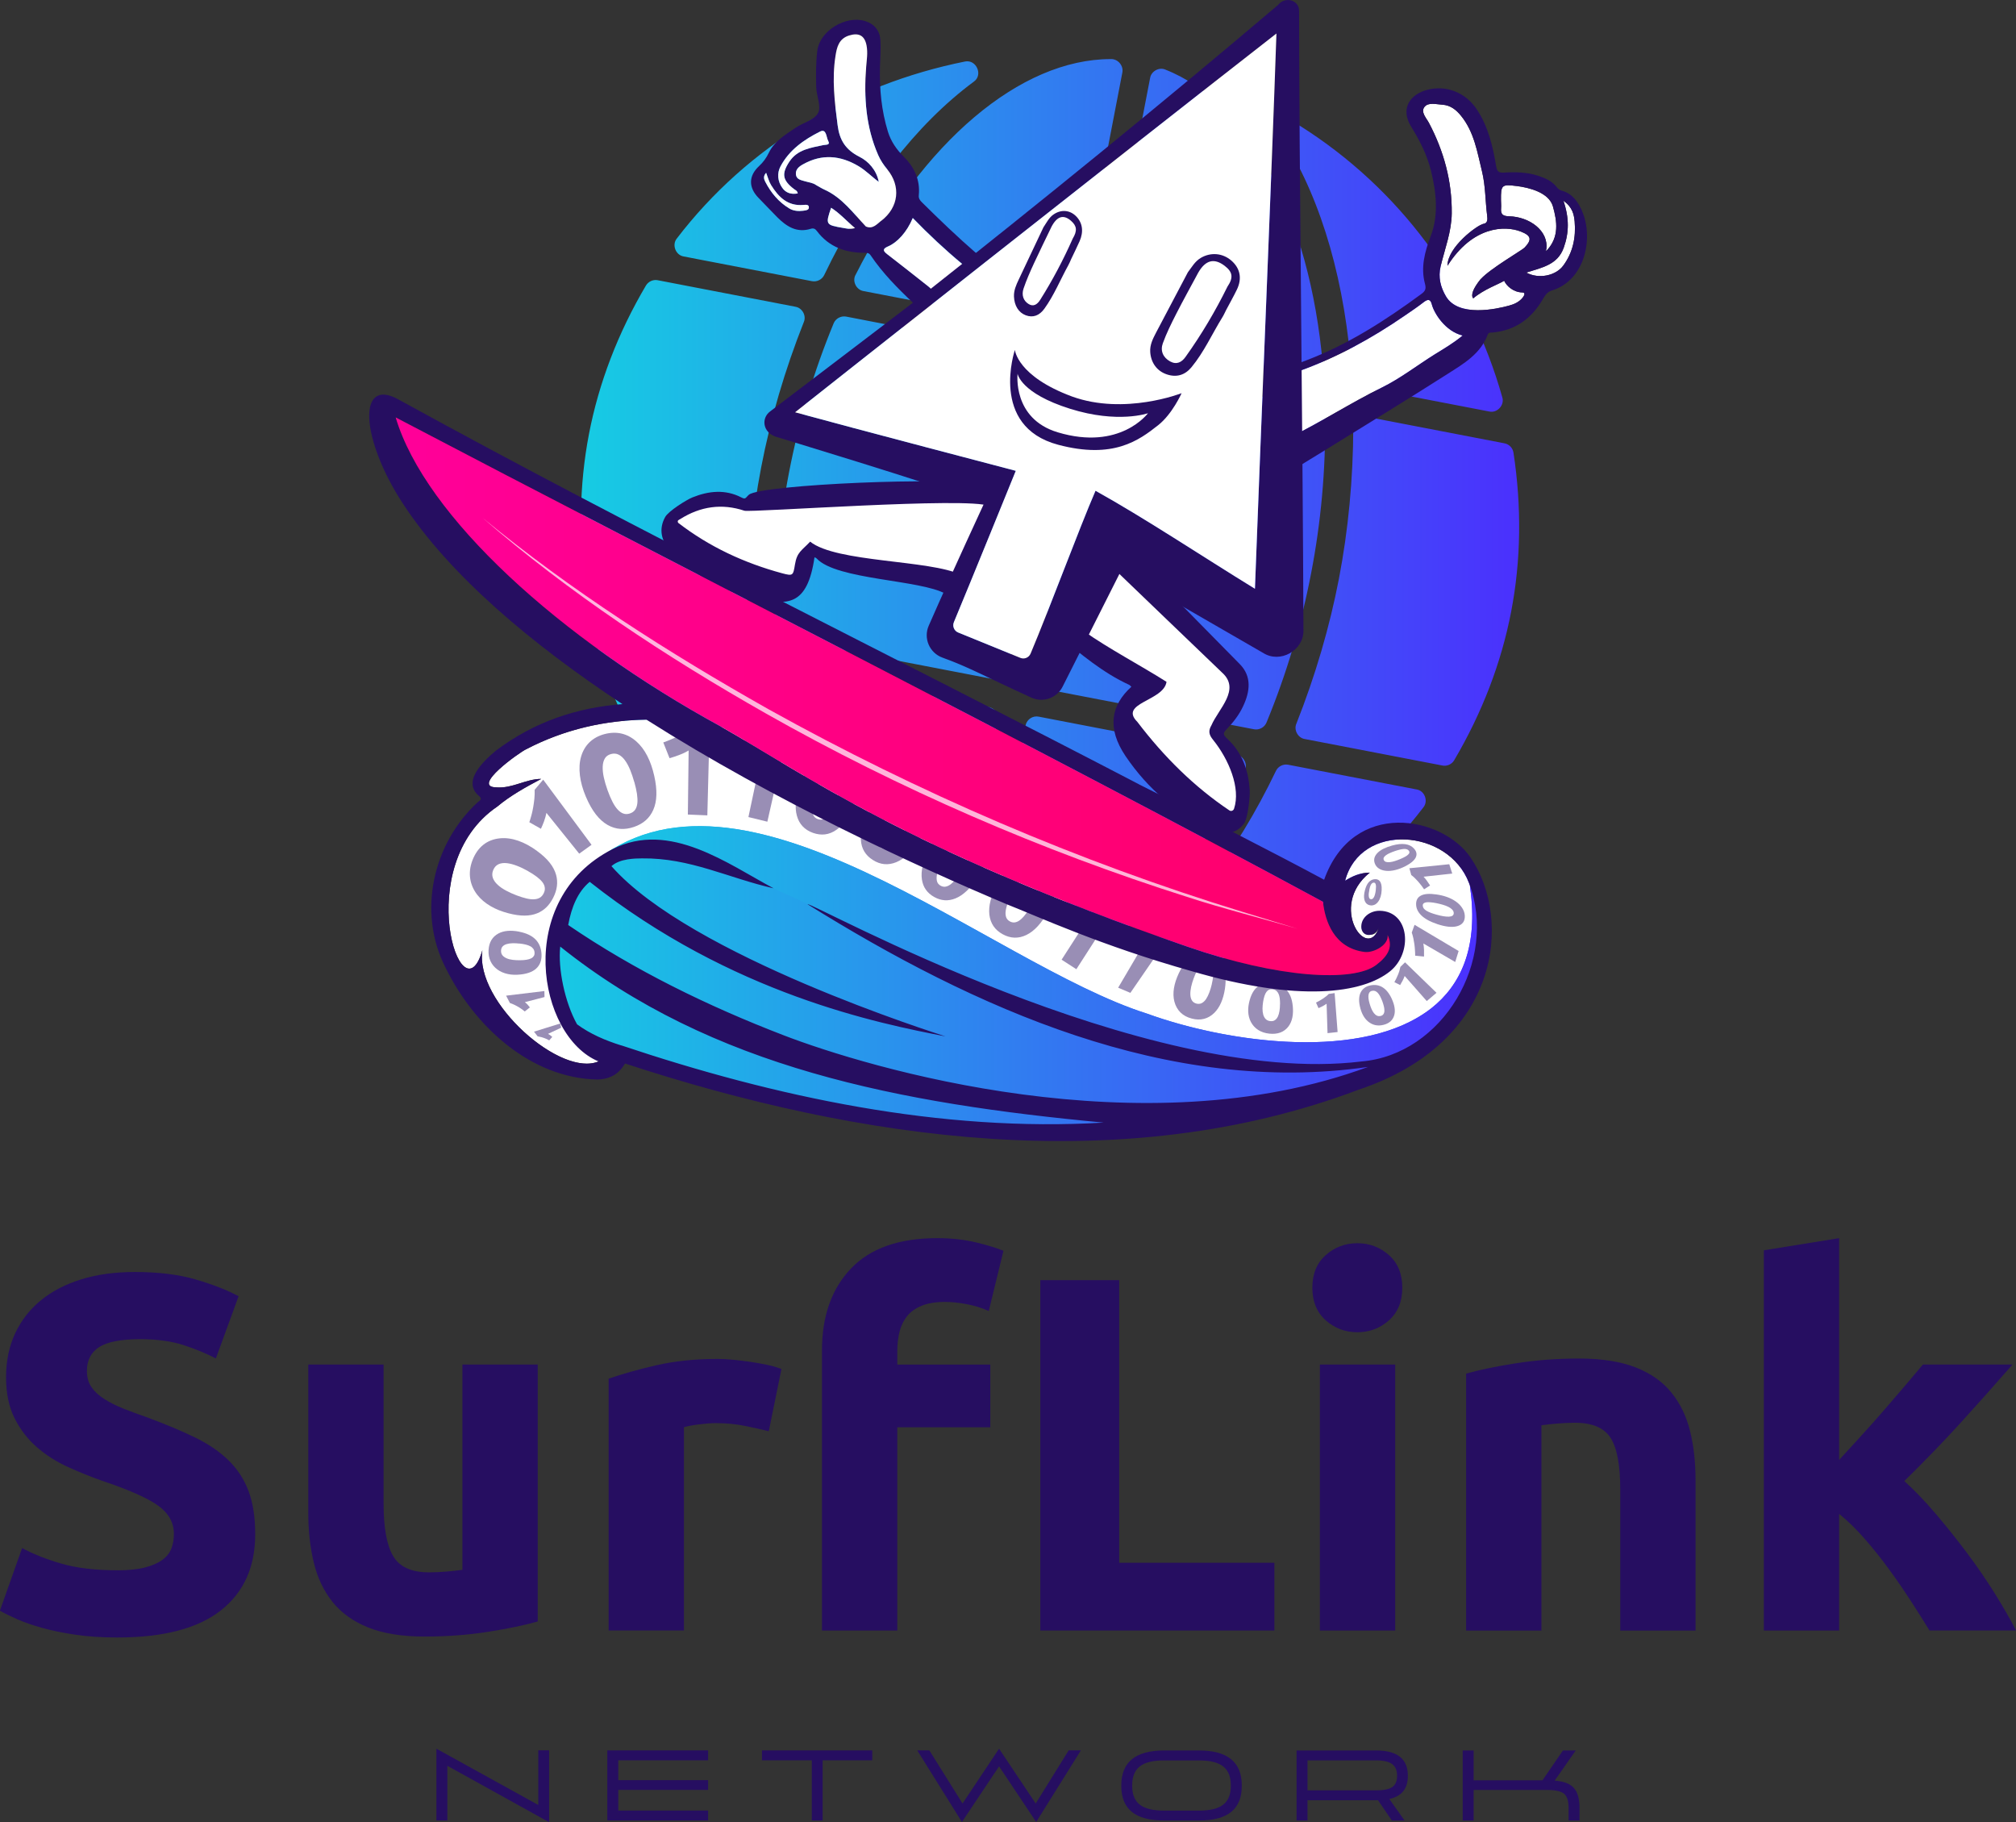 <?xml version="1.0" encoding="UTF-8"?> <svg xmlns="http://www.w3.org/2000/svg" xmlns:xlink="http://www.w3.org/1999/xlink" id="_Слой_2" data-name="Слой 2" viewBox="0 0 366.47 331.18"><rect x="0" y="0" width="366.47" height="331.18" fill="#333333" stroke="none"/><defs><style> .cls-1 { opacity: .71; } .cls-1, .cls-2, .cls-3, .cls-4, .cls-5, .cls-6, .cls-7 { stroke-width: 0px; } .cls-1, .cls-4 { fill: #fff; } .cls-2 { fill: url(#_Безымянный_градиент_4); } .cls-3 { fill: url(#_Безымянный_градиент_4-3); } .cls-8 { opacity: .47; } .cls-5 { fill: url(#_Безымянный_градиент_4-2); } .cls-6 { fill: url(#_Безымянный_градиент_6); } .cls-7 { fill: #260e61; } </style><linearGradient id="_Безымянный_градиент_4" data-name="Безымянный градиент 4" x1="105.61" y1="95.04" x2="276.16" y2="95.04" gradientUnits="userSpaceOnUse"><stop offset="0" stop-color="#16cce3"></stop><stop offset="1" stop-color="#4b30fd"></stop></linearGradient><linearGradient id="_Безымянный_градиент_4-2" data-name="Безымянный градиент 4" x1="98.38" y1="175.75" x2="269.59" y2="175.75" xlink:href="#_Безымянный_градиент_4"></linearGradient><linearGradient id="_Безымянный_градиент_4-3" data-name="Безымянный градиент 4" x1="107.29" y1="172.53" x2="269.2" y2="172.53" xlink:href="#_Безымянный_градиент_4"></linearGradient><linearGradient id="_Безымянный_градиент_6" data-name="Безымянный градиент 6" x1="71.93" y1="126.55" x2="252.65" y2="126.55" gradientUnits="userSpaceOnUse"><stop offset="0" stop-color="#f09"></stop><stop offset="1" stop-color="#ff0067"></stop></linearGradient></defs><g id="_Слой_1-2" data-name="Слой 1"><g><path class="cls-2" d="M133.32,114.33l-25.03-4.83c-.86-.16-1.51-.85-1.64-1.7-1.51-9.87-1.38-19.59.41-28.9,1.79-9.3,5.27-18.38,10.35-26.99.44-.75,1.32-1.15,2.16-.98l25.03,4.82c1.23.21,2.02,1.62,1.52,2.78-3.44,8.68-6.05,17.56-7.75,26.39-1.7,8.83-2.58,18.04-2.61,27.39.03,1.25-1.23,2.26-2.44,2.01ZM136.04,121.66c-.07-.94-.75-1.7-1.66-1.88l-23.33-4.49c-1.43-.33-2.81,1.16-2.36,2.57,5.74,20.46,18.78,37.97,36.71,49.32,1.74,1.19,4.01-1.05,2.84-2.82-6.84-11.08-11.06-25.84-12.19-42.7ZM124.27,46.61l23.32,4.49c.9.18,1.85-.29,2.24-1.12,7.31-15.23,16.71-27.38,27.18-35.13,1.75-1.21.47-4.09-1.59-3.67-20.8,4.18-39.47,15.29-52.39,32.17-.93,1.14-.21,3.02,1.24,3.26ZM181.05,129.37c-.31-.45-.78-.76-1.31-.87l-35.99-6.93c-1.28-.27-2.59.87-2.43,2.2,2.35,27.06,13.31,47.62,28.61,53.67,1.16.48,2.56-.29,2.78-1.52l8.66-45.02c.11-.54,0-1.08-.31-1.54ZM191.98,64.88c-9.55-1.78-38.16-7.34-38.16-7.34-.94-.17-1.91.33-2.28,1.23-3.6,8.73-6.33,17.85-8.12,27.14-1.78,9.28-2.64,18.78-2.54,28.21,0,.98.71,1.81,1.66,1.99l38.16,7.34c.13.03.26.04.39.04.97,0,1.82-.69,2.01-1.66,0,0,7.85-40.85,10.5-54.54.33-1.71-.5-2.2-1.62-2.41ZM155.52,49.96c-.64,1.15.14,2.72,1.44,2.94l35.98,6.93c1.07.24,2.22-.54,2.41-1.62l8.67-45.02c.26-1.27-.84-2.53-2.12-2.45-16.41,0-34.19,15.04-46.38,39.23ZM226.25,140.13c.63-1.17-.15-2.72-1.44-2.95l-35.99-6.93c-.13-.02-.26-.04-.39-.04-.97,0-1.82.69-2.01,1.67l-8.67,45.02c-.28,1.26.83,2.53,2.12,2.44,16.41,0,34.18-15.03,46.38-39.22ZM202.04,61.58l35.98,6.93c1.29.3,2.58-.89,2.44-2.19-2.36-27.07-13.32-47.63-28.62-53.67-1.14-.5-2.56.29-2.77,1.51l-8.67,45.02c-.21,1.11.52,2.19,1.63,2.41ZM189.79,125.2l38.15,7.34c.94.19,1.92-.33,2.29-1.23,3.6-8.73,6.33-17.85,8.11-27.14,1.79-9.27,2.65-18.77,2.54-28.2,0-.99-.71-1.81-1.66-2l-38.15-7.34c-1.09-.22-2.2.51-2.41,1.63l-10.5,54.53c-.21,1.11.52,2.19,1.63,2.41ZM257.51,143.48l-23.33-4.49c-.9-.18-1.84.28-2.24,1.12-7.31,15.22-16.71,27.37-27.18,35.12-1.74,1.21-.46,4.14,1.6,3.67,20.86-3.87,39.47-15.29,52.38-32.16.94-1.15.23-3.04-1.23-3.26ZM245.74,68.43c.06.93.75,1.7,1.66,1.87l23.32,4.49c1.44.33,2.81-1.16,2.37-2.57-5.74-20.46-18.78-37.97-36.71-49.31-1.75-1.19-4.01,1.05-2.85,2.81,6.85,11.08,11.07,25.84,12.2,42.71ZM275.12,82.27c-.13-.86-.79-1.54-1.64-1.7l-25.03-4.82c-1.22-.28-2.46.76-2.45,2.01-.03,9.34-.91,18.56-2.6,27.38-1.7,8.84-4.31,17.71-7.75,26.4-.49,1.14.29,2.57,1.51,2.77l25.04,4.82c.83.17,1.72-.22,2.15-.97,5.07-8.61,8.56-17.69,10.35-27,1.79-9.29,1.93-19.02.42-28.9Z"></path><g><path class="cls-7" d="M21.32,285.4c2.02,0,3.69-.17,5.01-.51,1.32-.34,2.37-.8,3.17-1.38.8-.58,1.35-1.27,1.65-2.07.31-.8.46-1.68.46-2.66,0-2.08-.98-3.81-2.94-5.19-1.96-1.38-5.33-2.86-10.11-4.46-2.08-.74-4.17-1.58-6.25-2.53-2.08-.95-3.95-2.14-5.61-3.58-1.65-1.44-3-3.18-4.04-5.24-1.04-2.05-1.56-4.55-1.56-7.49s.55-5.59,1.65-7.95c1.1-2.36,2.66-4.36,4.69-6.02,2.02-1.65,4.47-2.92,7.35-3.81,2.88-.89,6.13-1.33,9.74-1.33,4.29,0,7.99.46,11.12,1.38,3.12.92,5.7,1.93,7.72,3.03l-4.13,11.3c-1.78-.92-3.75-1.73-5.93-2.44-2.18-.7-4.79-1.06-7.86-1.06-3.43,0-5.9.48-7.4,1.42-1.5.95-2.25,2.4-2.25,4.36,0,1.16.28,2.15.83,2.94.55.8,1.33,1.52,2.34,2.16,1.01.64,2.17,1.23,3.49,1.75,1.32.52,2.77,1.06,4.36,1.61,3.31,1.23,6.19,2.44,8.64,3.63,2.45,1.19,4.49,2.59,6.11,4.18,1.62,1.59,2.83,3.46,3.63,5.61.8,2.15,1.19,4.75,1.19,7.81,0,5.94-2.08,10.55-6.25,13.83-4.17,3.28-10.45,4.92-18.84,4.92-2.82,0-5.36-.17-7.63-.51-2.27-.34-4.27-.75-6.02-1.24-1.75-.49-3.25-1.01-4.5-1.56-1.26-.55-2.31-1.07-3.17-1.56l4.04-11.39c1.9,1.04,4.24,1.98,7.03,2.8,2.79.83,6.2,1.24,10.25,1.24Z"></path><path class="cls-7" d="M97.77,294.69c-2.33.67-5.33,1.3-9.01,1.88-3.68.58-7.54.87-11.58.87s-7.52-.55-10.25-1.65c-2.73-1.1-4.89-2.65-6.48-4.64-1.59-1.99-2.73-4.36-3.4-7.12-.67-2.76-1.01-5.79-1.01-9.1v-26.93h13.69v25.27c0,4.41.58,7.6,1.75,9.56,1.16,1.96,3.34,2.94,6.52,2.94.98,0,2.02-.05,3.12-.14,1.1-.09,2.08-.2,2.94-.32v-37.31h13.69v46.68Z"></path><path class="cls-7" d="M139.77,260.13c-1.23-.31-2.66-.63-4.32-.97-1.65-.34-3.43-.51-5.33-.51-.86,0-1.88.08-3.08.23-1.19.15-2.1.32-2.71.51v36.94h-13.69v-45.76c2.45-.86,5.34-1.67,8.68-2.44,3.34-.77,7.06-1.15,11.16-1.15.74,0,1.62.05,2.67.14,1.04.09,2.08.22,3.12.37,1.04.15,2.08.34,3.12.55,1.04.22,1.93.48,2.66.78l-2.3,11.3Z"></path><path class="cls-7" d="M170.37,225.03c2.57,0,4.93.26,7.08.78,2.14.52,3.8,1.03,4.96,1.52l-2.67,10.94c-1.23-.55-2.56-.97-4-1.24-1.44-.28-2.77-.41-4-.41-1.65,0-3.05.23-4.18.69-1.13.46-2.02,1.09-2.66,1.88-.64.8-1.1,1.75-1.38,2.85-.28,1.1-.41,2.3-.41,3.58v2.39h16.91v11.39h-16.91v36.94h-13.69v-50.91c0-6.25,1.76-11.21,5.28-14.89,3.52-3.68,8.74-5.51,15.67-5.51Z"></path><path class="cls-7" d="M231.66,284.03v12.31h-42.55v-63.68h14.34v51.37h28.21Z"></path><path class="cls-7" d="M254.91,234.04c0,2.51-.81,4.49-2.43,5.93-1.62,1.44-3.54,2.16-5.74,2.16s-4.12-.72-5.74-2.16c-1.62-1.44-2.44-3.41-2.44-5.93s.81-4.49,2.44-5.93c1.62-1.44,3.54-2.16,5.74-2.16s4.12.72,5.74,2.16c1.62,1.44,2.43,3.42,2.43,5.93ZM253.62,296.34h-13.69v-48.34h13.69v48.34Z"></path><path class="cls-7" d="M266.49,249.66c2.33-.67,5.33-1.3,9.01-1.88,3.68-.58,7.54-.87,11.58-.87s7.52.54,10.25,1.61c2.73,1.07,4.89,2.59,6.48,4.55,1.59,1.96,2.73,4.29,3.4,6.98.67,2.7,1.01,5.7,1.01,9.01v27.29h-13.69v-25.64c0-4.41-.58-7.54-1.75-9.37-1.16-1.84-3.34-2.76-6.52-2.76-.98,0-2.02.05-3.12.14-1.1.09-2.08.2-2.94.32v37.31h-13.69v-46.68Z"></path><path class="cls-7" d="M334.3,265.36c1.35-1.46,2.74-2.98,4.18-4.57,1.44-1.58,2.83-3.15,4.18-4.71,1.35-1.55,2.62-3.03,3.81-4.43,1.19-1.4,2.22-2.62,3.08-3.65h16.28c-3.25,3.73-6.42,7.29-9.51,10.68-3.09,3.39-6.48,6.89-10.15,10.5,1.84,1.66,3.74,3.64,5.7,5.94,1.96,2.3,3.86,4.68,5.7,7.13,1.84,2.46,3.52,4.91,5.05,7.36,1.53,2.46,2.82,4.7,3.86,6.72h-15.74c-.98-1.6-2.09-3.36-3.35-5.3-1.25-1.93-2.58-3.87-3.99-5.8s-2.89-3.79-4.45-5.57c-1.56-1.78-3.1-3.29-4.63-4.51v21.19h-13.69v-69.1l13.69-2.21v40.33Z"></path></g><g><path class="cls-7" d="M99.82,331.18l-18.5-10.25v9.94h-1.99v-13.05l18.52,10.23v-9.93h1.97v13.05Z"></path><path class="cls-7" d="M110.4,330.87v-12.74h18.32v1.8h-16.33v3.61h16.33v1.77h-16.33v3.75h16.33v1.8h-18.32Z"></path><path class="cls-7" d="M147.57,330.87v-10.94h-9.06v-1.8h20.05v1.8h-9.02v10.94h-1.97Z"></path><path class="cls-7" d="M174.86,331.14l-8.12-13.01h2.2l6.03,9.65,6.64-9.96,6.66,9.96,5.99-9.65h2.22l-8.12,13.01-6.75-10.11-6.75,10.11Z"></path><path class="cls-7" d="M211.62,330.87c-2.66,0-4.62-.53-5.89-1.58-1.27-1.05-1.9-2.61-1.9-4.68v-.14c0-4.22,2.6-6.33,7.8-6.33h6.3c5.2,0,7.8,2.11,7.8,6.33v.14c0,2.07-.63,3.63-1.9,4.68-1.27,1.05-3.23,1.58-5.89,1.58h-6.3ZM211.58,329.07h6.39c2.01,0,3.47-.36,4.39-1.08s1.38-1.85,1.38-3.39v-.14c0-1.54-.46-2.68-1.38-3.41-.92-.73-2.39-1.1-4.39-1.1h-6.39c-2.01,0-3.47.36-4.39,1.09-.92.73-1.38,1.87-1.38,3.42v.14c0,1.54.46,2.67,1.38,3.39s2.39,1.08,4.39,1.08Z"></path><path class="cls-7" d="M255.92,322.81c0,2.27-1.12,3.66-3.37,4.15l2.78,3.92h-2.31l-2.53-3.7h-12.81v3.7h-1.99v-12.74h14.46c3.85,0,5.77,1.53,5.77,4.58v.09ZM253.96,322.79v-.09c0-.95-.3-1.65-.9-2.09-.6-.44-1.57-.67-2.91-.67h-12.47v5.45h12.47c1.38,0,2.36-.2,2.94-.6.58-.4.87-1.07.87-1.99Z"></path><path class="cls-7" d="M282.6,323.62c1.65.12,2.82.57,3.5,1.34.69.77,1.03,2,1.03,3.68v2.24h-1.99v-2.27c0-1.31-.28-2.19-.85-2.63-.57-.44-1.56-.66-3-.66h-13.41v5.56h-1.99v-12.74h1.99v5.43h12.51l3.72-5.43h2.33l-3.84,5.49Z"></path></g><path class="cls-5" d="M268.87,159.58c-.63-2.16-1.69-3.43-3.05-4.86.54,5.21-10.19,30.04-27.27,29.31-16.58-.7-45.06-7.07-61.91-18.4-26.17-17.59-52.43-25.72-68.72-12.6s-7.63,38.41-3.79,35.98c90.32,29.2,138.03,10.1,146.23,6.17,0,0,23.59-6.35,18.5-35.6Z"></path><path class="cls-4" d="M260.22,183.22c-12.23,9.7-36.79,6.43-51.77.98-28.74-9.09-73.9-50.42-101.16-26.93.02,0,.04,0,.06-.02-13.61,10.51-6.07,33.22,1.72,35.53-6.76,3.44-22.82-10.59-21.38-20.09-3.72,13.03-13.07-15.43,2.71-26.11,2.4-2.02,5.15-3.52,7.98-5.02-2.8,0-5.26,1.78-8.18,1.54-4.63-.09,4.23-6.37,5.43-6.92,26.01-13.54,56.24.97,78.94,15.04,17.75,11.75,35.11,24.89,57.05,28.04,8.84,1.52,27.98.4,21.46-11.71-1.91-2.51-5.06-1.4-4.78,1.04.35,1.9,1.92,1.52,2.41-.17-2,6.65-9.41-3.66-1.71-9.83-1.81.03-3.15.64-4.49,1.48,2.79-10.63,18.76-9.52,22.53.42.08.2.15.41.22.61-.02-.04-.04-.08-.06-.12.08.54.14,1.07.2,1.58,1.09,9.89-1.89,16.48-7.18,20.66Z"></path><g class="cls-8"><path class="cls-7" d="M95.4,183.84c-.13-.11-.28-.23-.45-.36-.18-.13-.38-.27-.59-.4-.23-.14-.48-.27-.75-.41-.29-.14-.59-.27-.92-.38l-.69-1.33,6.96-.84.02,1.09-3.57.93c.19.14.36.3.52.48.15.17.28.32.39.47l-.93.74Z"></path><path class="cls-7" d="M99.84,189.09c-.11-.06-.23-.13-.36-.2-.14-.07-.3-.14-.47-.2-.18-.07-.37-.13-.58-.19-.22-.06-.45-.11-.7-.15l-.66-.85,4.79-1.49.15.77-2.39,1.12c.15.08.3.17.43.27.13.1.24.19.34.28l-.56.64Z"></path><path class="cls-7" d="M96.22,149.44c.13-.38.26-.8.38-1.25.13-.46.23-.95.32-1.45.09-.51.16-1.04.22-1.57.05-.54.07-1.09.05-1.63l1.55-1.84,8.79,11.84-2.24,1.61-5.96-7.41c-.1.51-.25,1.01-.43,1.52-.18.5-.38.95-.57,1.37l-2.1-1.19Z"></path><path class="cls-7" d="M120.57,134.94c.49-.17.99-.37,1.52-.6.53-.23,1.05-.48,1.55-.76.51-.28.99-.58,1.46-.9.47-.32.89-.66,1.27-1.03l2.63.14-.42,16.4-3.54-.15.14-11.64c-.5.3-1.06.57-1.68.8-.62.24-1.21.44-1.79.6l-1.14-2.87Z"></path><path class="cls-7" d="M134.23,134.79c.51-.07,1.05-.17,1.61-.29.56-.12,1.12-.27,1.67-.45.55-.18,1.09-.37,1.61-.6.52-.22,1-.47,1.44-.76l2.55.65-3.62,16-3.44-.84,2.41-11.39c-.55.2-1.15.35-1.8.46-.65.11-1.28.19-1.88.24l-.55-3.03Z"></path><path class="cls-7" d="M196.03,162.42c.44.08.91.15,1.41.21.5.06,1,.09,1.5.1.5,0,1,0,1.49-.04.49-.03.95-.1,1.39-.21l1.87,1.2-8.03,12.47-2.68-1.73,5.78-8.98c-.51,0-1.06-.03-1.63-.12-.57-.09-1.11-.2-1.63-.32l.52-2.59Z"></path><path class="cls-7" d="M204.57,169.19c.47.06.98.1,1.51.12.53.03,1.06.02,1.59,0,.53-.03,1.06-.08,1.58-.16.52-.08,1.03-.2,1.51-.36l1.9,1.22-7.18,10.44-2.22-.94,4.3-7.31c-.51.04-1.04.04-1.6,0-.57-.05-1.11-.12-1.62-.21l.22-2.79Z"></path><path class="cls-7" d="M239.22,182.22c.2-.1.41-.21.63-.33.22-.12.43-.25.63-.39.2-.14.4-.28.58-.42.18-.14.35-.29.49-.44l1.06-.15.54,7.08-1.83.2-.17-5.35c-.21.15-.44.3-.7.44-.26.14-.52.26-.77.37l-.45-1.01Z"></path><path class="cls-7" d="M257.25,173.69c0-.33-.01-.68-.04-1.04-.02-.37-.06-.73-.11-1.1-.05-.36-.12-.72-.19-1.07-.08-.35-.17-.68-.28-.99l.51-1.41,8.01,4.76-.62,2-5.79-3.37c.06.37.1.76.12,1.18.01.42.01.82,0,1.2l-1.61-.16Z"></path><path class="cls-7" d="M258.89,161.65c-.15-.23-.32-.46-.51-.71-.18-.24-.38-.48-.58-.71-.2-.23-.41-.44-.62-.65-.21-.2-.42-.39-.64-.54l-.34-1.24,7.25-.73.54,1.7-5.21.57c.21.22.42.48.62.76.2.28.39.56.56.83l-1.09.7Z"></path><path class="cls-7" d="M253.48,178.49c.12-.21.23-.44.35-.67.12-.24.22-.48.32-.72.1-.24.18-.48.25-.71.07-.23.12-.45.16-.66l.85-.83,5.72,5.54-1.77,1.5-4.02-4.56c-.09.26-.21.54-.36.83-.15.29-.3.56-.46.82l-1.04-.52Z"></path><path class="cls-7" d="M94.35,169.33c1.34.26,2.3.72,2.97,1.38.64.64,1,1.45,1.1,2.46s-.11,1.9-.68,2.58c-.61.73-1.62,1.2-3.12,1.36-.82.09-1.59.07-2.29-.08-.74-.16-1.38-.43-1.92-.83-.55-.41-.97-.91-1.25-1.52s-.39-1.27-.35-2c.08-1.43.71-2.44,1.79-3.02.99-.53,2.26-.62,3.75-.34ZM94.42,171.49c-.44-.05-.86-.07-1.24-.06-.4.01-.75.06-1.06.15-.31.09-.56.23-.75.43-.19.2-.28.47-.29.79s.08.61.26.83c.18.22.44.4.76.54.32.14.69.23,1.11.28.41.05.84.08,1.31.07.45,0,.84-.03,1.19-.09.34-.05.61-.14.84-.25.22-.11.38-.26.49-.43.11-.17.15-.39.13-.65s-.1-.48-.23-.66c-.13-.18-.31-.34-.54-.46-.23-.12-.51-.23-.84-.31-.34-.08-.72-.15-1.15-.19Z"></path><path class="cls-7" d="M97.62,154.66c1.97,1.43,3.06,2.86,3.47,4.35.37,1.37.19,2.73-.53,4.15-.7,1.39-1.66,2.32-2.92,2.83-1.34.54-3.02.57-5.2,0-1.21-.31-2.29-.74-3.24-1.29-1.01-.59-1.84-1.29-2.47-2.11-.66-.87-1.09-1.83-1.25-2.87-.17-1.08-.04-2.21.4-3.36.93-2.41,2.65-3.77,5-4,2.16-.21,4.47.63,6.75,2.3ZM95.96,158.3c-.67-.37-1.32-.69-1.95-.93-.66-.26-1.27-.42-1.84-.49-.58-.07-1.1-.01-1.53.18-.44.2-.77.55-.98,1.06-.21.5-.23.99-.07,1.44.16.44.46.87.89,1.26.42.39.93.74,1.54,1.06.58.31,1.22.6,1.91.86.66.25,1.26.43,1.8.56.52.12.98.17,1.39.14.4-.02.74-.12,1.02-.29.28-.17.51-.43.69-.79.18-.36.25-.71.2-1.04-.04-.34-.18-.66-.42-.98-.25-.33-.59-.65-1.02-.98-.45-.34-.99-.69-1.63-1.05Z"></path><path class="cls-7" d="M118.93,141.02c.58,2.58.51,4.6-.17,6.15-.66,1.51-1.81,2.54-3.51,3.12-1.72.59-3.31.48-4.78-.35-1.55-.88-2.87-2.55-3.96-5.12-.58-1.36-.94-2.66-1.09-3.88-.15-1.26-.09-2.4.21-3.42.3-1.03.81-1.91,1.53-2.61s1.64-1.2,2.73-1.49c2.21-.58,4.15-.11,5.79,1.34,1.55,1.37,2.63,3.49,3.25,6.26ZM115.3,142.13c-.23-.81-.48-1.54-.75-2.21-.28-.68-.59-1.25-.94-1.73-.35-.48-.73-.83-1.16-1.04-.43-.21-.9-.24-1.4-.1s-.88.41-1.11.81c-.23.4-.36.89-.38,1.49-.02.59.05,1.25.21,1.98.16.71.38,1.48.67,2.28s.57,1.48.88,2.08c.3.59.61,1.06.95,1.43.33.36.67.61,1.04.74.36.13.75.13,1.18-.01s.75-.37.97-.69c.22-.32.35-.72.4-1.2.05-.48.02-1.04-.07-1.68-.1-.65-.26-1.37-.48-2.15Z"></path><path class="cls-7" d="M177.73,159.47c-1.32,1.99-2.65,3.24-4.02,3.8-1.34.55-2.63.46-3.9-.25s-2.03-1.78-2.23-3.22c-.21-1.48.19-3.28,1.27-5.45.56-1.13,1.18-2.09,1.85-2.87.69-.8,1.42-1.42,2.18-1.83.77-.42,1.55-.64,2.34-.64.79,0,1.56.21,2.3.65,1.51.89,2.27,2.26,2.29,4.05.02,1.73-.69,3.67-2.08,5.77ZM175.06,157.93c.38-.63.71-1.23.97-1.8.27-.58.46-1.11.57-1.59.11-.49.12-.92.02-1.29-.1-.37-.33-.66-.68-.86s-.71-.26-1.07-.16c-.36.1-.73.32-1.11.65-.37.33-.74.76-1.11,1.28-.36.51-.72,1.1-1.08,1.75s-.64,1.23-.86,1.78c-.22.54-.36,1.02-.42,1.45-.06.43-.04.79.06,1.1.1.31.31.55.63.73s.63.24.95.17c.32-.06.65-.23.98-.5.33-.27.68-.64,1.03-1.1.36-.46.73-1,1.11-1.62Z"></path><path class="cls-7" d="M167.06,152.73c-1.29,2.04-2.67,3.37-4.14,3.97-1.47.6-2.89.47-4.25-.4-1.37-.86-2.09-2.09-2.18-3.67-.09-1.58.52-3.4,1.81-5.44.64-1.02,1.31-1.85,2.01-2.5.7-.65,1.41-1.13,2.14-1.42.73-.29,1.45-.41,2.16-.35.71.06,1.41.3,2.07.72,1.37.86,2.09,2.09,2.18,3.67.09,1.58-.51,3.39-1.8,5.42ZM164.4,151.05c.38-.61.7-1.18.96-1.71.26-.53.43-1.02.53-1.47.1-.44.1-.83,0-1.17-.1-.34-.31-.61-.63-.82s-.66-.28-1-.22c-.34.06-.69.23-1.06.51-.36.28-.73.65-1.1,1.1-.37.46-.75.99-1.14,1.6s-.71,1.18-.97,1.72c-.26.54-.44,1.03-.53,1.48-.1.45-.1.84,0,1.17.09.34.3.61.63.81s.66.28,1.01.22c.35-.06.7-.23,1.06-.51.36-.28.72-.65,1.1-1.12.38-.47.76-1,1.14-1.61Z"></path><path class="cls-7" d="M155.2,146.06c-.82,2.28-1.88,3.87-3.18,4.77-1.3.91-2.71,1.08-4.24.54-1.52-.55-2.5-1.58-2.92-3.11-.43-1.53-.23-3.43.59-5.71.41-1.13.88-2.09,1.42-2.88.54-.79,1.13-1.41,1.78-1.85.64-.44,1.32-.71,2.03-.81.71-.1,1.44-.01,2.18.25,1.52.55,2.5,1.58,2.92,3.11.43,1.53.23,3.42-.58,5.69ZM152.23,144.99c.24-.68.43-1.3.57-1.88.13-.58.2-1.09.2-1.55,0-.45-.08-.84-.25-1.15-.17-.31-.43-.53-.8-.66s-.71-.13-1.03,0c-.32.13-.63.38-.92.73-.29.35-.57.79-.84,1.32-.26.53-.52,1.13-.76,1.81s-.43,1.31-.57,1.89c-.14.58-.2,1.1-.2,1.56,0,.46.09.84.25,1.15.16.31.42.53.79.66s.71.13,1.04,0c.33-.13.63-.37.92-.73.29-.35.56-.8.83-1.33.27-.54.52-1.14.76-1.82Z"></path><path class="cls-7" d="M190.51,165.65c-1.17,2.14-2.48,3.57-3.92,4.27-1.44.7-2.88.66-4.31-.12s-2.24-1.97-2.43-3.56c-.19-1.59.3-3.46,1.47-5.6.58-1.07,1.2-1.95,1.87-2.65.66-.7,1.35-1.23,2.06-1.57.71-.34,1.43-.51,2.15-.49s1.44.21,2.13.59c1.43.78,2.24,1.97,2.43,3.56.19,1.59-.3,3.45-1.46,5.58ZM187.72,164.13c.35-.64.63-1.23.86-1.79.22-.55.37-1.06.44-1.51.07-.45.05-.85-.07-1.18-.12-.34-.35-.6-.69-.78s-.68-.24-1.03-.15c-.34.08-.69.28-1.03.58-.35.3-.7.7-1.04,1.18-.35.49-.69,1.05-1.04,1.69s-.64,1.24-.86,1.8c-.23.56-.37,1.07-.44,1.53-.07.46-.04.85.07,1.18.11.33.34.59.68.78.34.19.69.24,1.03.16.35-.08.69-.27,1.03-.58.34-.31.69-.71,1.04-1.2.35-.49.7-1.06,1.05-1.7Z"></path><path class="cls-7" d="M222.67,179.7c-.29,1.88-.92,3.38-1.93,4.38-1.11,1.09-2.49,1.47-4.1,1.04-1.67-.43-2.74-1.49-3.16-3.09-.39-1.5-.08-3.26.8-5.13.4-.85.83-1.52,1.3-2.03.45-.49.92-.85,1.41-1.08.48-.22.97-.33,1.49-.34.5,0,1.02.1,1.55.3,1.07.41,1.82,1.08,2.28,2.02.48.98.61,2.26.36,3.93ZM220.27,178.9c.12-.52.21-.98.25-1.4.04-.4.04-.76,0-1.07-.04-.3-.14-.56-.29-.76-.15-.21-.36-.36-.63-.46s-.53-.12-.76-.05c-.23.07-.46.21-.66.43-.21.22-.42.51-.61.88-.2.37-.39.82-.58,1.33s-.35,1.05-.46,1.54c-.11.51-.16.97-.15,1.39.01.43.11.79.27,1.07.17.29.44.49.8.59s.69.08.99-.07c.29-.15.56-.39.79-.73.22-.33.42-.74.6-1.21.17-.46.32-.95.45-1.49Z"></path><path class="cls-7" d="M252.98,181.5c.53,1.14.7,2.15.47,3-.25.9-.9,1.5-1.95,1.76-1.05.27-2,.06-2.79-.59-.76-.62-1.26-1.59-1.52-2.82-.12-.57-.16-1.07-.11-1.51.04-.42.15-.78.33-1.09.17-.3.4-.54.68-.74s.61-.33,1-.41c.79-.17,1.5-.08,2.15.29.68.39,1.25,1.07,1.74,2.1ZM251.25,181.9c-.13-.33-.26-.61-.39-.86-.13-.24-.27-.44-.42-.6-.14-.15-.3-.26-.47-.33-.17-.06-.35-.07-.55-.03-.2.04-.35.13-.45.25-.1.12-.17.28-.2.48-.03.2-.03.43,0,.69.04.27.1.57.2.91s.21.67.34.96c.13.3.28.55.44.76.17.21.35.37.55.46.2.1.42.11.66.06s.41-.17.53-.34c.11-.17.17-.38.17-.63,0-.25-.03-.53-.11-.83-.07-.3-.18-.62-.3-.96Z"></path><path class="cls-7" d="M261.24,167.94c-1.36-.45-2.31-1-2.94-1.64-.59-.61-.88-1.26-.88-1.99,0-.72.28-1.22.86-1.53.6-.32,1.51-.41,2.81-.22.7.1,1.34.25,1.93.46.62.22,1.16.5,1.63.83.48.34.87.73,1.14,1.16.29.44.45.9.48,1.39.06,1.01-.41,1.66-1.38,1.93-.92.26-2.17.11-3.66-.39ZM261.19,166.25c.42.12.82.21,1.19.27.37.06.71.09.99.08.29-.01.51-.07.67-.18.16-.11.23-.28.22-.5-.01-.22-.1-.43-.28-.61-.17-.18-.4-.35-.69-.49-.29-.15-.62-.27-.99-.38-.36-.11-.75-.2-1.17-.29s-.76-.13-1.08-.16c-.31-.03-.57-.03-.78,0-.21.03-.37.1-.48.19-.11.1-.17.23-.16.41s.06.35.17.5c.12.15.28.3.49.43.22.13.48.26.8.38.32.12.69.24,1.1.35Z"></path><path class="cls-7" d="M252.99,153.69c1.01-.28,1.82-.36,2.49-.26.66.1,1.17.36,1.57.81.42.47.55.97.35,1.49-.22.57-.85,1.14-1.96,1.71-.61.31-1.21.54-1.79.68-.61.15-1.18.2-1.69.15-.52-.05-.96-.19-1.32-.43-.35-.23-.59-.54-.73-.92-.27-.73-.05-1.39.57-1.98.56-.53,1.42-.94,2.53-1.25ZM253.62,154.66c-.33.11-.63.23-.91.35-.28.12-.52.25-.72.39-.2.14-.34.28-.43.43-.08.15-.09.31-.01.48s.21.28.4.34c.19.06.43.07.71.04.27-.03.58-.09.9-.2.32-.1.65-.22,1-.37.33-.14.62-.28.86-.41.24-.13.42-.26.55-.39.13-.12.21-.24.23-.36.02-.12-.01-.24-.11-.36s-.22-.2-.37-.25c-.15-.05-.33-.06-.53-.05-.2.01-.44.05-.7.11-.27.06-.56.15-.88.25Z"></path><path class="cls-7" d="M248.13,161.76c.17-.64.39-1.09.67-1.41.28-.31.61-.5,1-.55.42-.06.76.04,1,.33.27.32.4.85.36,1.64-.02.43-.08.83-.19,1.19-.12.38-.27.7-.47.95-.2.26-.43.45-.69.55s-.52.13-.79.07c-.52-.11-.85-.45-.99-.99-.13-.48-.09-1.08.1-1.78ZM248.92,161.76c-.04.21-.08.42-.1.6-.02.19-.02.36,0,.52.01.15.05.28.11.38.06.1.16.15.28.17s.24-.02.33-.1c.1-.08.18-.2.26-.36.07-.16.14-.34.18-.55.05-.2.09-.42.11-.66.03-.23.04-.43.04-.6,0-.17-.02-.31-.05-.43-.03-.11-.08-.19-.14-.25-.06-.05-.14-.07-.25-.06s-.19.05-.27.11c-.08.06-.15.15-.21.26-.06.11-.12.25-.17.41-.05.16-.1.35-.14.56Z"></path><path class="cls-7" d="M235,182.85c.15,1.52-.09,2.79-.79,3.71-.77,1.01-1.94,1.47-3.48,1.3-1.57-.17-2.7-.91-3.34-2.12-.59-1.12-.64-2.5-.21-4.01.19-.68.44-1.22.74-1.66.29-.41.62-.73.99-.96.36-.22.76-.37,1.19-.43.42-.07.88-.06,1.37.02,1,.17,1.78.56,2.38,1.2.63.68,1.02,1.64,1.15,2.96ZM232.69,182.51c0-.41-.02-.78-.06-1.1-.04-.31-.12-.58-.22-.8-.1-.22-.23-.4-.4-.54-.17-.14-.38-.22-.64-.26s-.48-.02-.66.06c-.19.08-.35.21-.49.4-.14.19-.26.43-.36.73-.1.3-.18.66-.25,1.07-.07.43-.1.84-.11,1.23,0,.4.04.77.13,1.09.09.33.24.6.44.81.2.21.48.34.82.38s.63-.01.86-.17c.23-.15.41-.38.55-.67.13-.29.23-.63.29-1.02.06-.37.09-.78.09-1.21Z"></path></g><g><g><path class="cls-7" d="M180.4,90.11c.1.06.18.1.25.14.06-.21-.04-.23-.25-.14Z"></path><path class="cls-7" d="M179.21,93.85c-2.49,1.04-3,16.48-7.31,14.08-4.63-2.6-19.82-2.52-23.45-6.43-.09-.1-.26-.15-.39-.22-1.31,9.06-5.05,8.61-10.3,7.61-6.26-1.19-11.58-4.27-15.94-8.87-1.6-1.68-2.13-3.86-.9-6.06.6-1.08,3.87-3.12,4.93-3.55,2.94-1.19,5.97-1.52,8.92,0,.8.42.73.06,1.37-.5,2.19-1.86,37.66-3.34,40.8-1.76.52.26,2.6,1.48,3.46,1.96-.91.41-1.57,3.23-1.19,3.74Z"></path><path class="cls-4" d="M178.7,94.87c.03,5.32.5,5.8-4.03,9.59-5.64-2.73-22.65-2.2-27.4-6.02-1.52,1.63-2.39,1.87-2.76,4.15-.33,2.01-.35,2.13-2.33,1.6-6.87-1.86-13.24-4.8-18.9-9.17-.25-.45.14-.53.39-.69,3.65-2.3,7.55-2.87,11.64-1.51,1.13.37,40.87-2.56,44.48-.85.66.31-.84,2.18-1.09,2.88Z"></path></g><g><path class="cls-7" d="M203.64,101.77s.05.04.09.08c.05-.13.01-.17-.09-.08Z"></path><path class="cls-7" d="M226.11,149.72c-1.47,1.94-3.7,2.11-5.96,1.04-6.19-2.92-11.46-7.3-15.54-13.33-3.45-5.11-2.65-9.26,1.05-12.61-.14-.12-.25-.28-.39-.35-4.8-2.2-8.83-5.6-13.06-9.12,2.48-2.11,3.45-3.98,4.64-7.31,3.51-.67,7.81-7.19,8.09-8.02,1.18,1.07,17.46,17.69,20.42,20.67,2.25,2.27,1.84,5.05.63,7.63-.77,1.67-1.88,3.05-3.09,4.3-.59.62-.59.92.18,1.63,2.79,2.58,3.86,5.84,4.09,9.29.09,1.22-.33,5.24-1.06,6.18Z"></path><path class="cls-4" d="M224.32,146.99c-.12.35-.53.51-.84.3-6.38-4.28-11.88-9.72-16.73-16.09-3.45-3.46,4.81-3.78,5.3-7.28-4.63-2.94-10.46-5.99-14.97-9.17.85-4.22,2.91-8.55,4.95-11.83,3.64,3.53,16.79,16.1,20.12,19.32,3.43,3.08-.65,6.58-1.94,9.59-.53.92-.55,1.62.34,2.68,2.8,3.49,5.03,8.71,3.77,12.49Z"></path></g><path class="cls-4" d="M265.9,60.98c-1.71,1.42-3.44,2.41-5.13,3.46-3.18,1.99-6.17,4.32-9.51,5.97-5.81,2.86-11.24,6.39-17.05,9.23l1.82-12.16c6.88-2.45,13.27-5.95,19.33-10.12,1.17-.8,2.34-1.59,3.45-2.45.76-.59,1.22-.56,1.47.42.4,1.57,2.42,4.88,5.6,5.65Z"></path><path class="cls-4" d="M284.18,48.26c-1.35,1.85-4.46,2.52-6.73,1.28,2.85-.92,5.69-1.39,6.81-4.53.97-2.72,1.02-5.38-.06-8.52,1.66,1.16,1.92,2.51,2.04,3.77.25,2.87-.31,5.62-2.06,8Z"></path><path class="cls-4" d="M281.23,45.45c-.09.06-.18.11-.29.17.06-.1.11-.2.15-.3.47-3.35-3.04-5.92-6.76-6.01-1.19-.03-1.55-.39-1.46-1.47.04-.49-.02-.97-.02-1.47-.03-2.75.13-2.91,2.84-2.56,2.31.29,5.87,1.18,6.6,3.71.78,2.76,1.14,5.55-1.06,7.94Z"></path><path class="cls-4" d="M269.18,50.68c-1.48,1.83-1.84,3-1.38,3.55,1.95-1.66,4.69-2.6,5.63-3.2.45.99,1.71,2.08,3.28,2.12.68,0,.36.6.08.95-.65.8-1.55,1.2-2.49,1.45-2.18.6-9.19,2.18-11.46-1.7-.97-1.66-1.44-3.44-.96-5.45.76-3.18,1.98-6.28,2.02-9.61.06-5.84-1.42-11.28-4.13-16.43-.48-.9-1.55-1.98-.84-2.91.71-.92,2.15-.48,3.28-.42,1.44.09,2.5.92,3.39,2.03,2.38,2.94,2.94,6.58,3.8,10.08.65,2.65.59,5.39.94,8.09.08.62.1,1.34-.66,1.45-1.08.17-6.58,4.22-6.55,7.62,4.55-7.19,10.41-7.37,13.34-6.21,1.89.74,2.04,1.47.66,2.92-.45.47-6.23,3.81-7.93,5.69v-.02Z"></path><path class="cls-7" d="M177.4,45.97c-3.39-2.94-6.64-6.06-9.84-9.23-.36-.36-.6-.7-.54-1.27.27-2.81-.83-5.11-2.77-7.03-1.29-1.29-2.29-2.74-2.84-4.5-1.18-3.84-1.55-7.77-1.45-11.76.04-1.63.18-3.27.08-4.89-.11-1.72-1.09-2.94-2.77-3.46-3.52-1.09-8.25,1.76-8.7,5.39-.27,2.16-.25,4.38-.2,6.56.03,1.62.97,3.57.34,4.76-.66,1.27-2.74,1.76-4.13,2.71-1.84,1.25-3.82,2.43-4.82,4.51-.46.96-1.01,1.71-1.77,2.42-1.96,1.81-1.93,3.94-.08,5.81,1.14,1.15,2.23,2.34,3.37,3.48,1.69,1.69,3.56,2.91,6.11,2.11.5-.15.8,0,1.1.4,2.22,2.96,5.3,4,8.86,3.97.42,0,.68.09.92.46,2.18,3.23,4.88,5.96,7.68,8.6.12.11.23.22.34.33.95-1.03,2.08-1.92,3.31-2.58-.04-.04-.09-.08-.13-.12-.08-.07-.15-.13-.24-.2-.18-.15-.35-.3-.52-.45-.14-.1-.28-.21-.41-.32-2.34-1.84-4.66-3.69-7.02-5.5-.81-.62-.81-.98.17-1.4,1.66-.7,3.42-2.59,4.49-5.16,2.87,2.96,5.84,5.74,8.97,8.34.12.1.24.2.36.3s.23.19.34.29c.81-.73,1.67-1.35,2.61-1.89-.27-.23-.54-.46-.81-.7ZM141.87,30.25c1.58-2.99,4.28-4.88,7.2-6.34,1.16-.58,1.11,1,1.45,1.64.48.89-.39.71-.87.82-2.31.5-4.71.79-6.18,3.03-1.43,2.18-1.25,3.34.85,4.96.24.19.6.27.69.79-1.17.22-2.16-.07-2.82-1.02-.84-1.19-.98-2.63-.32-3.88ZM146.01,38.3c-.88.11-1.78.04-2.52-.41-1.95-1.17-3.36-2.87-4.39-4.88-.25-.48-.37-1.03.17-1.6.31.79.5,1.58.9,2.23,1.34,2.17,3.01,3.85,5.86,3.61.38-.03,1.02-.14,1.01.45,0,.49-.59.53-1.03.59ZM153.26,41.43c-3.17-.54-3.22-.61-2.18-3.66,1.6,1.01,2.81,2.42,4.34,3.68-.9.27-1.52.08-2.16-.03ZM160.2,40.11c-.79.61-1.55,1.61-2.81,1.05-2.31-2.44-4.31-5.25-7.53-6.7-.52-.23-1-.55-1.5-.82-.59-.43-1.3-.48-1.97-.68-.71-.22-1.61-.31-1.71-1.25-.1-.94.6-1.47,1.34-1.87,3.41-1.9,6.74-1.6,10.03.35,1.36.8,2.43,1.95,3.69,2.86-.39-2.12-1.89-3.75-3.5-4.55-2.55-1.29-3.62-3.04-3.97-5.7-.55-4.22-1.07-8.43-.39-12.66.24-1.55.6-3.11,2.47-3.69,1.77-.55,2.84,0,3.18,1.86.24,1.3.02,2.59-.08,3.89-.43,5.48-.06,10.86,2.18,15.97.42.96.99,1.81,1.65,2.6,2.52,3.07,2.11,6.89-1.07,9.35Z"></path><g><path class="cls-4" d="M155.42,41.45c-.9.27-1.52.08-2.16-.03-3.17-.54-3.22-.61-2.18-3.66,1.6,1.01,2.81,2.42,4.34,3.68Z"></path><path class="cls-4" d="M147.04,37.71c0,.49-.59.53-1.03.59-.88.11-1.78.04-2.52-.41-1.95-1.17-3.36-2.87-4.39-4.88-.25-.48-.37-1.03.17-1.6.31.79.5,1.58.9,2.23,1.34,2.17,3.01,3.85,5.86,3.61.38-.03,1.02-.14,1.01.45Z"></path><path class="cls-4" d="M149.66,26.37c-2.31.5-4.71.79-6.18,3.03-1.43,2.18-1.25,3.34.85,4.96.24.19.6.27.69.79-1.17.22-2.16-.07-2.82-1.02-.84-1.19-.98-2.63-.32-3.88,1.58-2.99,4.28-4.88,7.2-6.34,1.16-.58,1.11,1,1.45,1.64.48.89-.39.71-.87.82Z"></path><path class="cls-4" d="M160.2,40.11c-.79.61-1.55,1.61-2.81,1.05-2.31-2.44-4.31-5.25-7.53-6.7-.52-.23-1-.55-1.5-.82-.59-.43-1.3-.48-1.97-.68-.71-.22-1.61-.31-1.71-1.25-.1-.94.6-1.47,1.34-1.87,3.41-1.9,6.74-1.6,10.03.35,1.36.8,2.43,1.95,3.69,2.86-.39-2.12-1.89-3.75-3.5-4.55-2.55-1.29-3.62-3.04-3.97-5.7-.55-4.22-1.07-8.43-.39-12.66.24-1.55.6-3.11,2.47-3.69,1.77-.55,2.84,0,3.18,1.86.24,1.3.02,2.59-.08,3.89-.43,5.48-.06,10.86,2.18,15.97.42.96.99,1.81,1.65,2.6,2.52,3.07,2.11,6.89-1.07,9.35Z"></path><path class="cls-4" d="M175.25,48.27l-5.8,4.39c-.08-.07-.15-.13-.24-.2-.18-.15-.35-.3-.52-.45-.14-.1-.28-.21-.41-.32-2.34-1.84-4.66-3.69-7.02-5.5-.81-.62-.81-.98.17-1.4,1.66-.7,3.42-2.59,4.49-5.16,2.87,2.96,5.84,5.74,8.97,8.34.12.1.24.2.36.3Z"></path></g><path class="cls-7" d="M287.57,38.28c-.77-1.67-1.79-3.13-3.71-3.64-.4-.11-.66-.36-.9-.66-.89-1.12-2.12-1.64-3.44-2.06-2.01-.64-4.07-.68-6.13-.55-.97.05-1.25-.19-1.42-1.18-.6-3.6-1.44-7.15-3.48-10.26-2.07-3.15-5.62-4.51-9.06-3.6-3.09.82-4.95,3.38-2.9,6.71,1.55,2.49,2.87,5.09,3.59,7.97.97,3.97,1.43,8.02-.04,11.89-1.09,2.89-1.86,5.7-1.04,8.71.24.92.03,1.31-.68,1.83-6.54,4.81-13.33,9.18-20.96,12.08-.5.19-.99.38-1.49.56-.13.56-.31,1.11-.53,1.64.22-.08.43-.15.65-.24,6.88-2.45,13.27-5.95,19.33-10.12,1.17-.8,2.34-1.59,3.45-2.45.76-.59,1.22-.56,1.47.42.4,1.57,2.42,4.88,5.6,5.65-1.71,1.42-3.44,2.41-5.13,3.46-3.18,1.99-6.17,4.32-9.51,5.97-5.81,2.86-11.24,6.39-17.05,9.23-.18.09-.36.18-.54.27,1.12,1.41,1.93,3.08,2.37,4.88,1.58-.96,3.16-1.92,4.72-2.89,7.48-4.65,15-9.21,22.42-13.95,2.9-1.85,5.99-3.63,7.29-7.16.15-.42.51-.32.81-.35,4.19-.36,7.17-2.55,9.23-6.12.39-.66.81-1.29,1.57-1.51,6.24-1.89,7.64-9.83,5.48-14.53ZM275.69,33.8c2.31.29,5.87,1.18,6.6,3.71.78,2.76,1.14,5.55-1.06,7.94-.09.06-.18.11-.29.17.06-.1.11-.2.15-.3.47-3.35-3.04-5.92-6.76-6.01-1.19-.03-1.55-.39-1.46-1.47.04-.49-.02-.97-.02-1.47-.03-2.75.13-2.91,2.84-2.56ZM267.8,54.23c1.95-1.66,4.69-2.6,5.63-3.2.45.99,1.71,2.08,3.28,2.12.68,0,.36.6.08.95-.65.8-1.55,1.2-2.49,1.45-2.18.6-9.19,2.18-11.46-1.7-.97-1.66-1.44-3.44-.96-5.45.76-3.18,1.98-6.28,2.02-9.61.06-5.84-1.42-11.28-4.13-16.43-.48-.9-1.55-1.98-.84-2.91.71-.92,2.15-.48,3.28-.42,1.44.09,2.5.92,3.39,2.03,2.38,2.94,2.94,6.58,3.8,10.08.65,2.65.59,5.39.94,8.09.08.62.1,1.34-.66,1.45-1.08.17-6.58,4.22-6.55,7.62,4.55-7.19,10.41-7.37,13.34-6.21,1.89.74,2.04,1.47.66,2.92-.45.47-6.23,3.81-7.93,5.69v-.02c-1.49,1.83-1.85,3-1.39,3.55ZM284.18,48.26c-1.35,1.85-4.46,2.52-6.73,1.28,2.85-.92,5.69-1.39,6.81-4.53.97-2.72,1.02-5.38-.06-8.52,1.66,1.16,1.92,2.51,2.04,3.77.25,2.87-.31,5.62-2.06,8Z"></path><path class="cls-7" d="M236.15,1.99c0-2.05-2.6-2.67-3.8-1.11-21.26,18.04-43.09,35.77-64.97,53.04-6.6,5.07-27.38,20.85-27.38,20.85-1.66,1.23-1.37,3.82,1.06,4.61.26.09,27.05,8.16,37.85,12.06-4.73,10.24-7.92,17.33-10.08,22.27-1.01,2.29.13,4.95,2.49,5.81,4.85,1.75,7.54,3.34,16.16,7.27,2.13.97,4.63.09,5.68-1.99,3.42-6.78,8.22-16.3,10.61-21.05,8.6,4.96,18.6,10.73,25.87,14.93,3.07,1.94,7.32-.45,7.3-4.05-.12-37-.78-84.49-.79-112.65ZM228.13,107c-9.55-5.86-20.11-12.89-28.98-17.81-2.96,6.82-8.39,21.51-11.8,29.6-.31.73-1.14,1.08-1.87.77-3.6-1.47-7.86-3.21-11.28-4.6-.75-.3-1.1-1.15-.79-1.89,2.72-6.49,11.25-27.5,11.25-27.5,0,0-29.43-7.71-40.12-10.64,1.57-1.25,61.41-48.51,87.5-68.84-.9,26.71-2.85,72.21-3.91,100.91Z"></path><path class="cls-4" d="M232.03,6.09c-.9,26.71-2.85,72.21-3.91,100.91-9.55-5.86-20.11-12.89-28.98-17.81-2.96,6.82-8.39,21.51-11.8,29.6-.31.73-1.14,1.08-1.87.77-3.6-1.47-7.86-3.21-11.28-4.6-.75-.3-1.1-1.15-.79-1.89,2.72-6.49,11.25-27.5,11.25-27.5,0,0-29.43-7.71-40.12-10.64,1.57-1.25,61.41-48.51,87.5-68.84Z"></path><path class="cls-7" d="M184.49,63.59s-4.72,13.89,7.85,17.24c10.03,2.67,14.69-.79,18.2-3.56,2.58-2.04,4.25-5.81,4.25-5.81,0,0-10.34,4.06-19.9.61-10.03-3.71-10.4-8.48-10.4-8.48ZM184.98,67.93s.53,3.54,9.56,6.37c8.71,2.73,14.14.8,14.14.8,0,0-5.05,6.89-16.41,3.47-8.28-2.49-7.29-10.65-7.29-10.65Z"></path><path class="cls-7" d="M215.95,49.46c.71-.93,1.27-1.97,2.35-2.6,1.8-1.05,3.96-.88,5.56.52,1.59,1.4,1.96,3.26.97,5.28-.61,1.26-1.31,2.48-1.96,3.72-.22.43-.41.88-.67,1.29-1.87,3.02-3.33,6.31-5.61,9.07-1.18,1.43-2.72,1.91-4.52,1.29-1.78-.61-2.85-2.12-2.98-4.04-.09-1.32.48-2.42,1.05-3.52,1.93-3.68,3.87-7.35,5.81-11.02ZM217.83,49.53c-1.35,2.52-2.74,5.01-4.04,7.56-.88,1.73-1.75,3.48-2.41,5.3-.49,1.35.02,2.58,1.33,3.3,1.17.64,2.1.16,2.8-.83,2.89-4.04,5.42-8.31,7.62-12.77,1.1-1.63.96-2.65-.5-3.77-1.91-1.46-3.48-1.07-4.8,1.21Z"></path><path class="cls-7" d="M189.71,41.26c.55-.81.98-1.72,1.8-2.28,1.36-.94,2.96-.84,4.12.34,1.15,1.17,1.39,2.76.62,4.52-.48,1.09-1.02,2.16-1.53,3.24-.17.38-.32.77-.52,1.12-1.45,2.63-2.6,5.48-4.35,7.9-.9,1.25-2.06,1.7-3.39,1.2-1.31-.49-2.08-1.77-2.14-3.41-.04-1.13.4-2.09.85-3.05,1.5-3.2,3.02-6.39,4.53-9.58ZM191.11,41.28c-1.05,2.19-2.13,4.36-3.15,6.57-.69,1.5-1.37,3.03-1.9,4.6-.39,1.17-.04,2.22.93,2.81.86.53,1.56.09,2.1-.77,2.23-3.53,4.19-7.24,5.91-11.12.85-1.42.77-2.29-.3-3.23-1.39-1.22-2.56-.85-3.59,1.13Z"></path></g><path class="cls-3" d="M260.56,187.89c-24.55,16.61-69.87.16-94.03-12.31l.03.03c-8.36-4.44-35.78-24.79-59.28-18.33,27.27-23.49,72.42,17.84,101.16,26.93,14.32,5.2,37.39,8.42,50.08.21.59-.36,1.15-.76,1.7-1.19,5.28-4.18,8.27-10.77,7.18-20.66-.06-.51-.13-1.04-.2-1.58.03.05.05.09.07.14,4.39,9.08.98,20.43-6.7,26.76Z"></path><path class="cls-7" d="M267.33,155.87c-5.1-7.52-21.34-10.75-26.63,4.02-8.11-4.39-26.59-13.84-33.76-17.39.02.01.04.01.06.02-44.7-23.28-90.41-45.64-134.63-69.95-7.41-4.07-6.85,7.13.85,18.93,8.48,12.99,23.29,25.48,39.92,36.47-8.16.62-16.04,3.16-23.11,8.55-2.17,1.85-6.1,5.52-2.95,8.15.71.61.08.83-.19,1.09-8.22,7.5-11.02,20.02-5.96,29.99,5.16,10.61,15.44,20.26,27.76,20.45,2.88-.12,4.14-1.61,4.93-2.91,42.52,13.94,90.47,20.95,133.34,4.76,25.85-8.61,27.99-30.96,20.37-42.18ZM71.93,75.87c51.72,27.14,117.05,60.19,168.56,88.03.38,3.48,1.99,8.42,7.58,9.12,1.62.2,4.42-1.27,4.17-3.08.97,2.1.21,3.71-2.07,5.44-4.18,3.17-17.78,2.41-34.36-3.34-51.15-17.72-69.47-31.34-84.75-39.98-29.31-15.99-53.8-38.24-59.13-56.19ZM112.93,189.99s-.01,0-.01.01c-2.91-.91-5.63-2.08-8.02-3.83-2.24-3.99-3.5-10.19-3.06-14.13,27.55,22.06,61.84,28.53,98.79,31.99-29.63,1.77-59.62-4.63-87.7-14.04ZM247.47,192.92c-39.44,4.81-100.07-29.08-100.68-28.58,30.32,18.9,65.64,34.84,101.89,29.57-40.99,15.13-90.99.14-106.33-5.79-13.67-5.27-26.95-11.74-39.06-20,.59-3.27,1.76-6.07,3.91-7.85,25.84,20.45,52.62,25.75,64.68,28.09-1.36-.45-46.4-14.61-60.73-30.94,1.56-1.4,4.37-1.4,5.53-1.41,8.77-.12,15.71,3.57,23.95,5.44-8.25-4.38-18.9-12.38-29.25-7.14-18.04,9.13-13.65,34.05-2.57,38.6-6.89,2.97-22.55-10.82-21.12-20.21-3.73,13.04-13.08-15.42,2.71-26.11,2.41-2.01,5.16-3.52,7.98-5.02-2.8,0-5.26,1.78-8.18,1.53-4.62-.09,4.24-6.36,5.43-6.92,7.06-3.68,14.44-5.27,21.89-5.38,23.41,14.86,49.43,26.8,65.62,33.6,5.39,2.11,17.06,7.49,33.46,12.1,19.52,5.72,31.13,4.06,36.12,0,4.12-3.35,3.53-10.87-1.91-10.97-1.79-.03-3.54,1.28-3.34,3.19.34,1.89,2.75,1.4,3.24-.3-2,6.66-9.42-3.66-1.71-9.82-1.8.03-3.15.64-4.48,1.47,2.78-10.63,18.76-9.52,22.52.42,5.33,14.08-4.77,31.2-19.57,32.43Z"></path><path class="cls-6" d="M250.17,175.38c-4.18,3.17-17.78,2.41-34.36-3.34-51.15-17.72-69.47-31.34-84.75-39.98-29.31-15.99-53.8-38.24-59.13-56.19,51.72,27.14,117.05,60.19,168.56,88.03.38,3.48,1.99,8.42,7.58,9.12,1.62.2,4.42-1.27,4.17-3.08.97,2.1.21,3.71-2.07,5.44Z"></path><path class="cls-1" d="M87.68,94.08c16.11,13.27,33.83,24.55,51.98,34.8,27.3,15.19,56.36,27.69,86.22,36.85,0,0,9.99,3.07,9.99,3.07-6.04-1.76-14.22-3.85-20.08-5.79-26.42-8.38-52.43-19.66-76.57-33.34-18.16-10.31-35.75-21.89-51.54-35.59h0Z"></path></g></g></svg> 